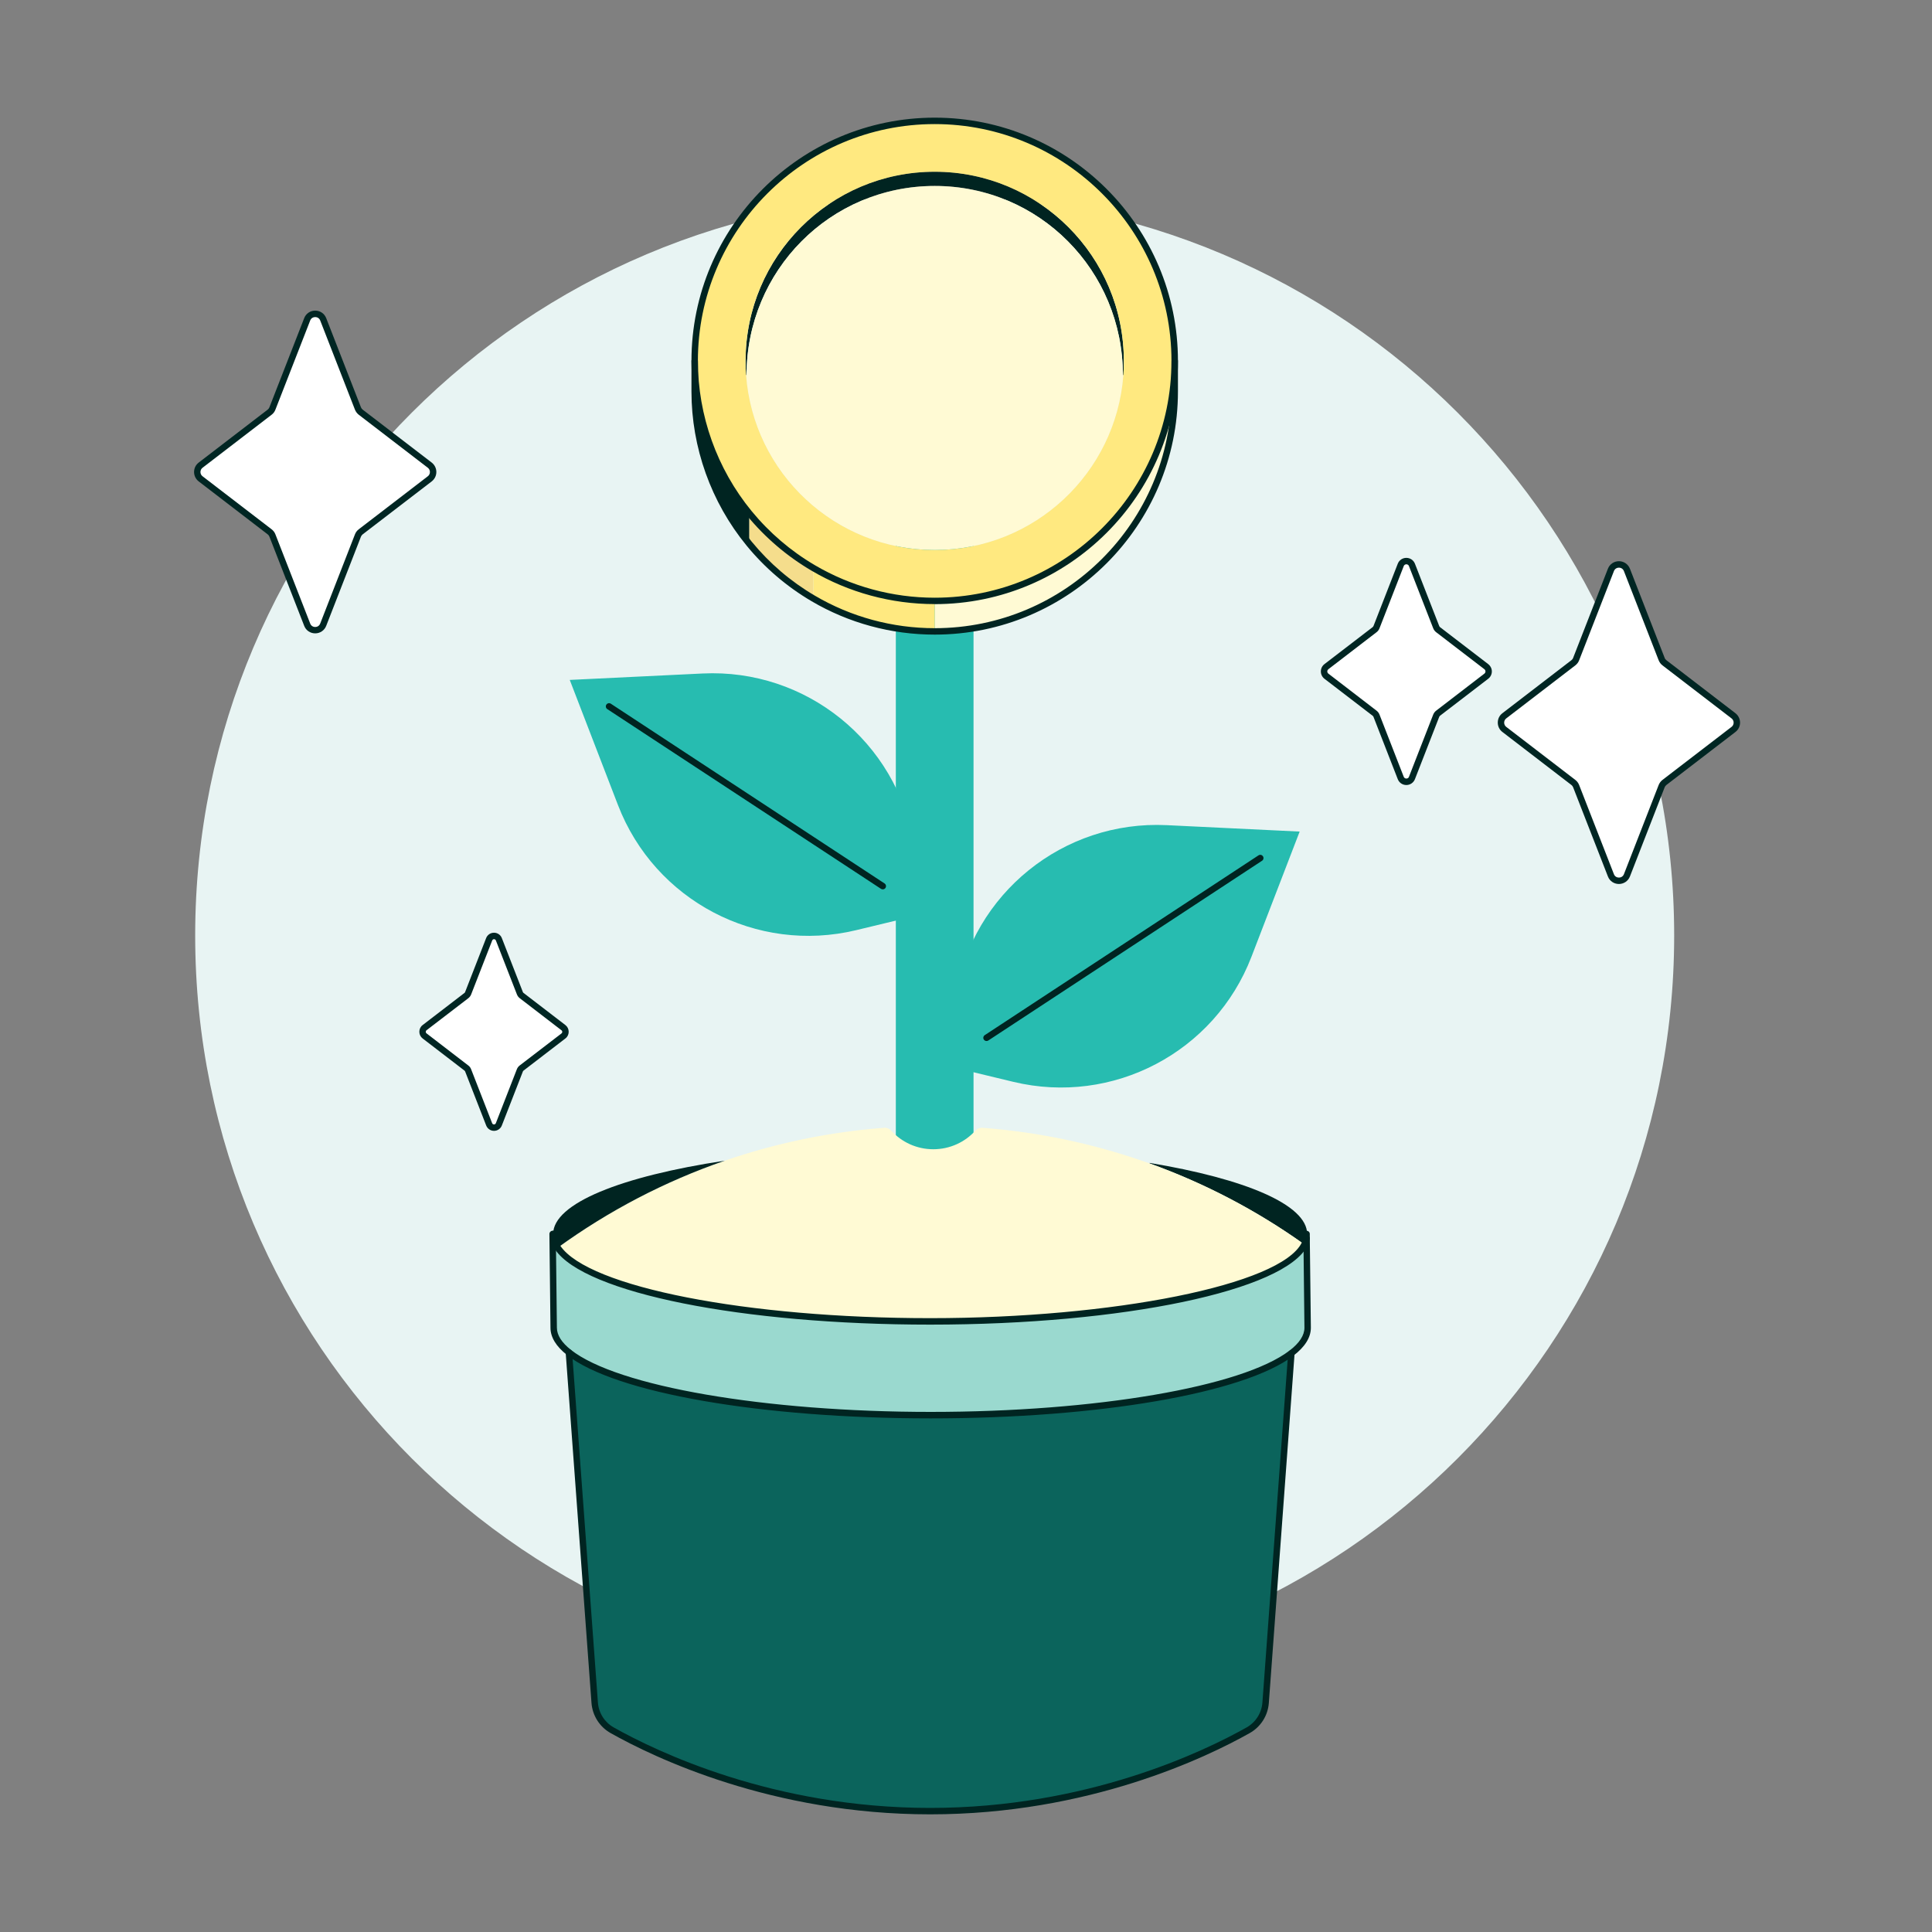 <svg width="40" height="40" viewBox="0 0 40 40" fill="none" xmlns="http://www.w3.org/2000/svg">
<rect x="0" y="0" width="40" height="40" fill="#808080" stroke="none"/>
<path d="M19.352 34.68C27.808 34.68 34.662 27.825 34.662 19.369C34.662 10.913 27.808 4.059 19.352 4.059C10.896 4.059 4.041 10.913 4.041 19.369C4.041 27.825 10.896 34.68 19.352 34.68Z" fill="#E8F4F3"/>
<path d="M19.547 22.053L20.978 22.398C23.039 22.894 25.148 21.787 25.91 19.809L26.908 17.217L24.157 17.084C22.015 16.98 20.134 18.499 19.785 20.615L19.547 22.053Z" fill="#27BCB0"/>
<path d="M19.157 18.913L17.726 19.258C15.665 19.754 13.557 18.647 12.795 16.669L11.796 14.077L14.547 13.944C16.689 13.84 18.57 15.359 18.919 17.475L19.157 18.913Z" fill="#27BCB0"/>
<path d="M19.352 26.577C18.907 26.577 18.547 26.217 18.547 25.773V9.773C18.547 9.329 18.907 8.968 19.352 8.968C19.796 8.968 20.156 9.328 20.156 9.773V25.773C20.156 26.217 19.796 26.577 19.352 26.577Z" fill="#27BCB0"/>
<path d="M24.321 7.472V8.104C24.321 10.848 22.096 13.072 19.352 13.072V12.441C22.096 12.441 24.321 10.216 24.321 7.472Z" fill="#FFFAD4"/>
<path d="M23.268 7.472C23.268 7.571 23.265 7.67 23.258 7.767H23.248C23.248 5.604 21.515 3.85 19.352 3.85C17.19 3.85 15.457 5.603 15.457 7.766H15.447C15.44 7.669 15.437 7.571 15.437 7.471C15.437 5.309 17.19 3.555 19.352 3.555C21.515 3.555 23.268 5.309 23.268 7.471V7.472Z" fill="#002421"/>
<path d="M23.248 7.767H23.258C23.107 9.793 21.416 11.388 19.353 11.388C17.289 11.388 15.599 9.793 15.447 7.767H15.457C15.457 5.604 17.189 3.85 19.353 3.85C21.516 3.85 23.248 5.603 23.248 7.766V7.767Z" fill="#FFFAD4"/>
<path d="M19.352 2.503C22.096 2.503 24.321 4.728 24.321 7.472C24.321 10.216 22.096 12.44 19.352 12.44C18.434 12.44 17.575 12.191 16.837 11.757C16.33 11.459 15.881 11.073 15.51 10.622C14.806 9.765 14.383 8.668 14.383 7.471C14.383 4.727 16.608 2.502 19.352 2.502L19.352 2.503ZM23.258 7.768C23.265 7.67 23.268 7.572 23.268 7.472C23.268 5.31 21.515 3.556 19.352 3.556C17.189 3.556 15.436 5.31 15.436 7.472C15.436 7.572 15.44 7.67 15.447 7.768C15.598 9.793 17.288 11.388 19.352 11.388C21.416 11.388 23.106 9.793 23.258 7.768Z" fill="#FFE980"/>
<path d="M19.352 12.441V13.072C18.434 13.072 17.574 12.824 16.837 12.389V11.758C17.575 12.192 18.434 12.44 19.352 12.44V12.441Z" fill="#FFE980"/>
<path d="M16.836 11.758V12.389C16.33 12.091 15.88 11.706 15.51 11.254V10.623C15.88 11.075 16.33 11.46 16.836 11.758Z" fill="#F5DD8C"/>
<path d="M15.511 10.623V11.254C14.806 10.397 14.384 9.3 14.384 8.104V7.472C14.384 8.669 14.806 9.766 15.511 10.623L15.511 10.623Z" fill="#002421"/>
<path d="M19.352 12.507C18.454 12.507 17.572 12.268 16.802 11.815C16.29 11.514 15.837 11.127 15.458 10.665C14.722 9.768 14.316 8.634 14.316 7.472C14.316 4.695 16.575 2.436 19.352 2.436C22.13 2.436 24.388 4.695 24.388 7.472C24.388 10.249 22.13 12.508 19.352 12.508L19.352 12.507ZM19.352 2.569C16.648 2.569 14.449 4.769 14.449 7.472C14.449 8.603 14.844 9.707 15.561 10.581C15.93 11.03 16.37 11.407 16.87 11.701C17.619 12.141 18.477 12.375 19.352 12.375C22.055 12.375 24.254 10.175 24.254 7.472C24.254 4.769 22.055 2.569 19.352 2.569Z" fill="#002421"/>
<path d="M19.352 13.139C18.453 13.139 17.572 12.9 16.802 12.447C16.289 12.145 15.836 11.758 15.458 11.297C14.722 10.399 14.316 9.265 14.316 8.104V7.473C14.316 7.436 14.346 7.406 14.383 7.406C14.42 7.406 14.45 7.436 14.45 7.473V8.104C14.45 9.235 14.844 10.339 15.562 11.213C15.93 11.662 16.37 12.039 16.87 12.332C17.619 12.773 18.478 13.006 19.352 13.006C22.056 13.006 24.255 10.807 24.255 8.103V7.472C24.255 7.435 24.285 7.405 24.322 7.405C24.358 7.405 24.388 7.435 24.388 7.472V8.103C24.388 10.88 22.13 13.139 19.352 13.139H19.352Z" fill="#002421"/>
<path d="M20.425 21.553C20.403 21.553 20.383 21.543 20.369 21.523C20.349 21.493 20.358 21.451 20.389 21.431L26.056 17.709C26.087 17.689 26.128 17.697 26.148 17.729C26.169 17.759 26.16 17.801 26.129 17.821L20.461 21.543C20.45 21.55 20.437 21.553 20.424 21.553H20.425Z" fill="#002421"/>
<path d="M18.278 18.413C18.265 18.413 18.252 18.41 18.241 18.403L12.573 14.681C12.542 14.661 12.534 14.619 12.554 14.589C12.574 14.558 12.615 14.549 12.646 14.569L18.314 18.291C18.344 18.311 18.353 18.353 18.333 18.383C18.32 18.403 18.299 18.413 18.277 18.413H18.278Z" fill="#002421"/>
<path d="M11.547 25.832C12.133 26.697 15.362 27.359 19.258 27.359C23.153 27.359 26.568 26.659 27.012 25.757C27.031 25.719 27.044 25.681 27.053 25.643L27.074 27.49C27.074 27.674 26.956 27.851 26.735 28.018C25.76 28.76 22.786 29.299 19.268 29.299C15.75 29.299 12.728 28.751 11.778 28C11.572 27.838 11.462 27.667 11.462 27.489L11.44 25.549H11.451C11.451 25.645 11.483 25.739 11.546 25.832H11.547Z" fill="#9AD9CF"/>
<path d="M27.053 25.641C27.044 25.681 27.031 25.719 27.012 25.757L26.986 25.751C26.013 25.059 24.942 24.497 23.799 24.086L23.802 24.077C25.777 24.405 27.063 24.942 27.063 25.549C27.063 25.579 27.059 25.611 27.053 25.641Z" fill="#002421"/>
<path d="M15.004 24.031C16.051 23.671 17.157 23.437 18.305 23.35C18.36 23.345 18.413 23.367 18.45 23.407C18.666 23.645 18.977 23.794 19.323 23.794C19.669 23.794 19.981 23.645 20.196 23.407C20.233 23.367 20.287 23.346 20.341 23.35C21.546 23.441 22.706 23.695 23.799 24.087C24.942 24.497 26.013 25.06 26.986 25.751L27.012 25.757C26.567 26.659 23.265 27.359 19.258 27.359C15.249 27.359 12.133 26.697 11.547 25.832C12.594 25.071 13.757 24.461 15.004 24.031Z" fill="#FFFAD4"/>
<path d="M26.736 28.018L26.203 35.252C26.185 35.491 26.05 35.705 25.842 35.822C24.983 36.305 22.536 37.497 19.258 37.497C15.979 37.497 13.532 36.305 12.674 35.822C12.465 35.705 12.33 35.491 12.312 35.252L11.778 28C12.729 28.751 15.722 29.299 19.268 29.299C22.814 29.299 25.76 28.76 26.736 28.018Z" fill="#0B645C"/>
<path d="M15.005 24.031C13.758 24.461 12.595 25.072 11.547 25.832C11.485 25.74 11.452 25.645 11.452 25.549C11.452 24.913 12.866 24.354 15.004 24.031L15.005 24.031Z" fill="#002421"/>
<path d="M19.258 27.425C15.37 27.425 12.104 26.771 11.492 25.869C11.422 25.766 11.386 25.658 11.386 25.549C11.386 25.512 11.416 25.482 11.452 25.482C11.489 25.482 11.519 25.512 11.519 25.549C11.519 25.631 11.547 25.713 11.602 25.794C12.181 26.648 15.472 27.291 19.258 27.291C23.044 27.291 26.52 26.604 26.952 25.727C26.968 25.694 26.98 25.661 26.988 25.627C26.996 25.591 27.032 25.568 27.068 25.577C27.104 25.585 27.127 25.621 27.118 25.657C27.108 25.701 27.093 25.744 27.072 25.786C26.612 26.72 23.252 27.425 19.258 27.425V27.425Z" fill="#002421"/>
<path d="M19.269 29.366C15.759 29.366 12.732 28.838 11.737 28.053C11.709 28.03 11.703 27.988 11.726 27.959C11.749 27.93 11.791 27.925 11.82 27.947C12.778 28.704 15.841 29.232 19.269 29.232C22.696 29.232 25.714 28.711 26.695 27.965C26.903 27.807 27.007 27.647 27.007 27.489L26.985 25.549C26.985 25.513 27.015 25.483 27.051 25.482C27.088 25.482 27.118 25.511 27.118 25.548V25.641L27.14 27.489C27.14 27.692 27.017 27.887 26.775 28.071C25.757 28.846 22.74 29.366 19.268 29.366H19.269Z" fill="#002421"/>
<path d="M11.779 28.066C11.764 28.066 11.75 28.061 11.738 28.052C11.512 27.875 11.397 27.685 11.397 27.489L11.375 25.549C11.375 25.513 11.404 25.482 11.441 25.482C11.48 25.481 11.508 25.511 11.508 25.548L11.53 27.489C11.53 27.642 11.628 27.796 11.82 27.947C11.849 27.97 11.854 28.012 11.832 28.041C11.818 28.057 11.799 28.066 11.779 28.066Z" fill="#002421"/>
<path d="M19.258 37.564C15.983 37.564 13.539 36.387 12.641 35.881C12.413 35.752 12.266 35.519 12.246 35.257L11.712 28.005L11.779 27.999H11.845L12.379 35.247C12.395 35.465 12.517 35.658 12.707 35.765C13.596 36.265 16.015 37.431 19.258 37.431C22.501 37.431 24.92 36.265 25.809 35.765C25.998 35.658 26.121 35.465 26.137 35.247L26.67 28.013C26.673 27.977 26.705 27.949 26.741 27.952C26.778 27.955 26.805 27.987 26.803 28.023L26.27 35.257C26.251 35.519 26.103 35.752 25.875 35.881C24.976 36.387 22.533 37.564 19.258 37.564Z" fill="#002421"/>
<path d="M33.684 11.801L34.404 13.647C34.416 13.677 34.435 13.703 34.461 13.723L35.889 14.82C35.983 14.891 35.983 15.031 35.889 15.103L34.461 16.199C34.435 16.219 34.415 16.246 34.404 16.276L33.684 18.122C33.625 18.273 33.411 18.273 33.352 18.122L32.632 16.276C32.62 16.245 32.6 16.219 32.575 16.199L31.146 15.103C31.053 15.031 31.053 14.891 31.146 14.82L32.575 13.723C32.601 13.703 32.621 13.677 32.632 13.647L33.352 11.801C33.411 11.649 33.625 11.649 33.684 11.801Z" fill="white"/>
<path d="M33.518 18.302C33.416 18.302 33.326 18.241 33.29 18.146L32.57 16.3C32.563 16.281 32.55 16.264 32.534 16.252L31.106 15.155C31.045 15.109 31.01 15.038 31.01 14.961C31.01 14.883 31.044 14.813 31.106 14.766L32.534 13.669C32.55 13.657 32.563 13.641 32.57 13.621L33.29 11.775C33.326 11.681 33.416 11.619 33.518 11.619C33.62 11.619 33.709 11.681 33.746 11.775L34.465 13.621C34.472 13.641 34.485 13.657 34.501 13.669L35.93 14.766C35.99 14.813 36.026 14.883 36.026 14.961C36.026 15.038 35.991 15.108 35.93 15.155L34.501 16.252C34.485 16.265 34.472 16.281 34.465 16.3L33.746 18.146C33.709 18.241 33.619 18.302 33.518 18.302ZM33.518 11.753C33.47 11.753 33.431 11.78 33.414 11.825L32.694 13.671C32.678 13.713 32.65 13.749 32.615 13.776L31.186 14.873C31.158 14.894 31.142 14.926 31.142 14.961C31.142 14.997 31.158 15.029 31.186 15.05L32.615 16.147C32.65 16.174 32.678 16.21 32.694 16.252L33.414 18.098C33.431 18.143 33.47 18.169 33.518 18.169C33.566 18.169 33.604 18.143 33.622 18.098L34.341 16.252C34.358 16.21 34.385 16.174 34.42 16.147L35.849 15.05C35.877 15.029 35.893 14.997 35.893 14.961C35.893 14.926 35.877 14.894 35.849 14.873L34.42 13.776C34.385 13.749 34.358 13.713 34.341 13.671L33.622 11.825C33.604 11.78 33.566 11.753 33.518 11.753Z" fill="#002623"/>
<path d="M6.692 6.611L7.411 8.457C7.423 8.488 7.443 8.514 7.469 8.534L8.897 9.631C8.991 9.702 8.991 9.842 8.897 9.913L7.469 11.01C7.443 11.03 7.423 11.057 7.411 11.087L6.692 12.933C6.633 13.084 6.419 13.084 6.359 12.933L5.64 11.087C5.628 11.056 5.608 11.03 5.583 11.01L4.154 9.913C4.061 9.842 4.061 9.702 4.154 9.631L5.583 8.534C5.609 8.514 5.629 8.487 5.64 8.457L6.359 6.611C6.419 6.46 6.633 6.46 6.692 6.611Z" fill="white"/>
<path d="M6.526 13.113C6.424 13.113 6.334 13.052 6.298 12.957L5.578 11.111C5.571 11.092 5.558 11.075 5.542 11.063L4.114 9.967C4.053 9.92 4.018 9.849 4.018 9.772C4.018 9.695 4.052 9.625 4.114 9.577L5.542 8.481C5.558 8.468 5.571 8.451 5.578 8.433L6.298 6.587C6.334 6.492 6.424 6.431 6.526 6.431C6.628 6.431 6.717 6.492 6.754 6.587L7.473 8.433C7.48 8.451 7.493 8.468 7.509 8.481L8.938 9.577C8.998 9.624 9.034 9.695 9.034 9.772C9.034 9.849 8.999 9.919 8.938 9.967L7.509 11.063C7.493 11.076 7.48 11.093 7.473 11.111L6.754 12.957C6.717 13.052 6.627 13.113 6.526 13.113ZM6.526 6.565C6.478 6.565 6.439 6.591 6.422 6.636L5.702 8.482C5.686 8.524 5.659 8.56 5.623 8.587L4.194 9.684C4.166 9.705 4.15 9.737 4.15 9.773C4.15 9.808 4.166 9.84 4.194 9.861L5.623 10.958C5.658 10.985 5.686 11.021 5.702 11.063L6.422 12.909C6.439 12.954 6.478 12.981 6.526 12.981C6.574 12.981 6.612 12.954 6.63 12.909L7.349 11.063C7.365 11.021 7.392 10.985 7.428 10.958L8.857 9.861C8.885 9.84 8.901 9.808 8.901 9.773C8.901 9.737 8.885 9.705 8.857 9.684L7.428 8.587C7.393 8.56 7.366 8.523 7.349 8.482L6.63 6.636C6.612 6.591 6.574 6.565 6.526 6.565Z" fill="#002623"/>
<path d="M29.232 11.696L29.734 12.984C29.742 13.005 29.756 13.024 29.774 13.037L30.771 13.803C30.836 13.853 30.836 13.95 30.771 14L29.774 14.765C29.756 14.779 29.742 14.798 29.734 14.819L29.232 16.107C29.191 16.213 29.042 16.213 29 16.107L28.498 14.819C28.49 14.797 28.476 14.779 28.458 14.765L27.462 14C27.397 13.95 27.397 13.853 27.462 13.803L28.458 13.037C28.476 13.023 28.49 13.005 28.498 12.984L29 11.696C29.042 11.59 29.191 11.59 29.232 11.696Z" fill="white"/>
<path d="M29.117 16.253C29.037 16.253 28.967 16.205 28.939 16.131L28.437 14.843C28.433 14.833 28.427 14.824 28.418 14.818L27.421 14.053C27.374 14.016 27.347 13.961 27.347 13.901C27.347 13.842 27.374 13.786 27.421 13.75L28.418 12.985C28.426 12.978 28.433 12.969 28.437 12.96L28.939 11.672C28.967 11.598 29.037 11.55 29.117 11.55C29.196 11.55 29.266 11.598 29.295 11.672L29.797 12.96C29.801 12.97 29.807 12.979 29.815 12.985L30.812 13.75C30.859 13.787 30.887 13.842 30.887 13.901C30.887 13.961 30.859 14.017 30.812 14.053L29.815 14.818C29.807 14.825 29.801 14.833 29.797 14.843L29.295 16.131C29.266 16.205 29.196 16.253 29.117 16.253ZM29.117 11.683C29.107 11.683 29.076 11.686 29.063 11.72L28.561 13.008C28.548 13.041 28.527 13.069 28.499 13.09L27.503 13.855C27.489 13.867 27.48 13.883 27.48 13.901C27.48 13.919 27.488 13.936 27.503 13.947L28.499 14.713C28.527 14.734 28.549 14.763 28.561 14.795L29.063 16.083C29.077 16.117 29.108 16.119 29.117 16.119C29.127 16.119 29.158 16.117 29.171 16.083L29.673 14.795C29.686 14.762 29.707 14.734 29.735 14.713L30.732 13.947C30.746 13.936 30.755 13.919 30.755 13.901C30.755 13.883 30.747 13.867 30.732 13.855L29.735 13.09C29.707 13.069 29.686 13.04 29.673 13.008L29.171 11.72C29.158 11.686 29.127 11.683 29.117 11.683H29.117Z" fill="#002623"/>
<path d="M10.329 19.447L10.764 20.566C10.772 20.584 10.784 20.601 10.799 20.613L11.665 21.277C11.722 21.32 11.722 21.405 11.665 21.448L10.799 22.113C10.784 22.125 10.771 22.141 10.764 22.16L10.329 23.279C10.293 23.37 10.163 23.37 10.127 23.279L9.691 22.16C9.684 22.141 9.672 22.125 9.657 22.113L8.791 21.448C8.734 21.405 8.734 21.32 8.791 21.277L9.657 20.613C9.672 20.601 9.685 20.584 9.691 20.566L10.127 19.447C10.163 19.355 10.293 19.355 10.329 19.447Z" fill="white"/>
<path d="M10.228 23.413C10.156 23.413 10.092 23.369 10.066 23.302L9.63 22.183C9.627 22.176 9.622 22.17 9.616 22.165L8.75 21.5C8.707 21.467 8.682 21.416 8.682 21.362C8.682 21.307 8.706 21.256 8.75 21.223L9.616 20.558C9.622 20.554 9.626 20.548 9.629 20.541L10.065 19.422C10.091 19.355 10.155 19.311 10.228 19.311C10.3 19.311 10.364 19.355 10.39 19.422L10.826 20.541C10.829 20.548 10.834 20.554 10.84 20.558L11.706 21.223C11.749 21.256 11.774 21.307 11.774 21.362C11.774 21.416 11.75 21.467 11.706 21.5L10.84 22.165C10.834 22.17 10.829 22.176 10.826 22.183L10.39 23.302C10.364 23.369 10.3 23.413 10.228 23.413H10.228ZM10.228 19.445C10.22 19.445 10.199 19.448 10.19 19.472L9.754 20.59C9.742 20.62 9.722 20.646 9.697 20.666L8.831 21.33C8.817 21.34 8.815 21.355 8.815 21.363C8.815 21.37 8.817 21.384 8.831 21.395L9.696 22.06C9.722 22.079 9.741 22.105 9.753 22.135L10.189 23.254C10.198 23.278 10.219 23.28 10.228 23.28C10.236 23.28 10.257 23.278 10.266 23.254L10.702 22.135C10.714 22.105 10.734 22.079 10.759 22.06L11.625 21.396C11.639 21.385 11.641 21.37 11.641 21.363C11.641 21.356 11.639 21.341 11.625 21.331L10.76 20.666C10.734 20.646 10.715 20.62 10.703 20.59L10.267 19.472C10.258 19.448 10.237 19.445 10.228 19.445Z" fill="#002623"/>
</svg>
